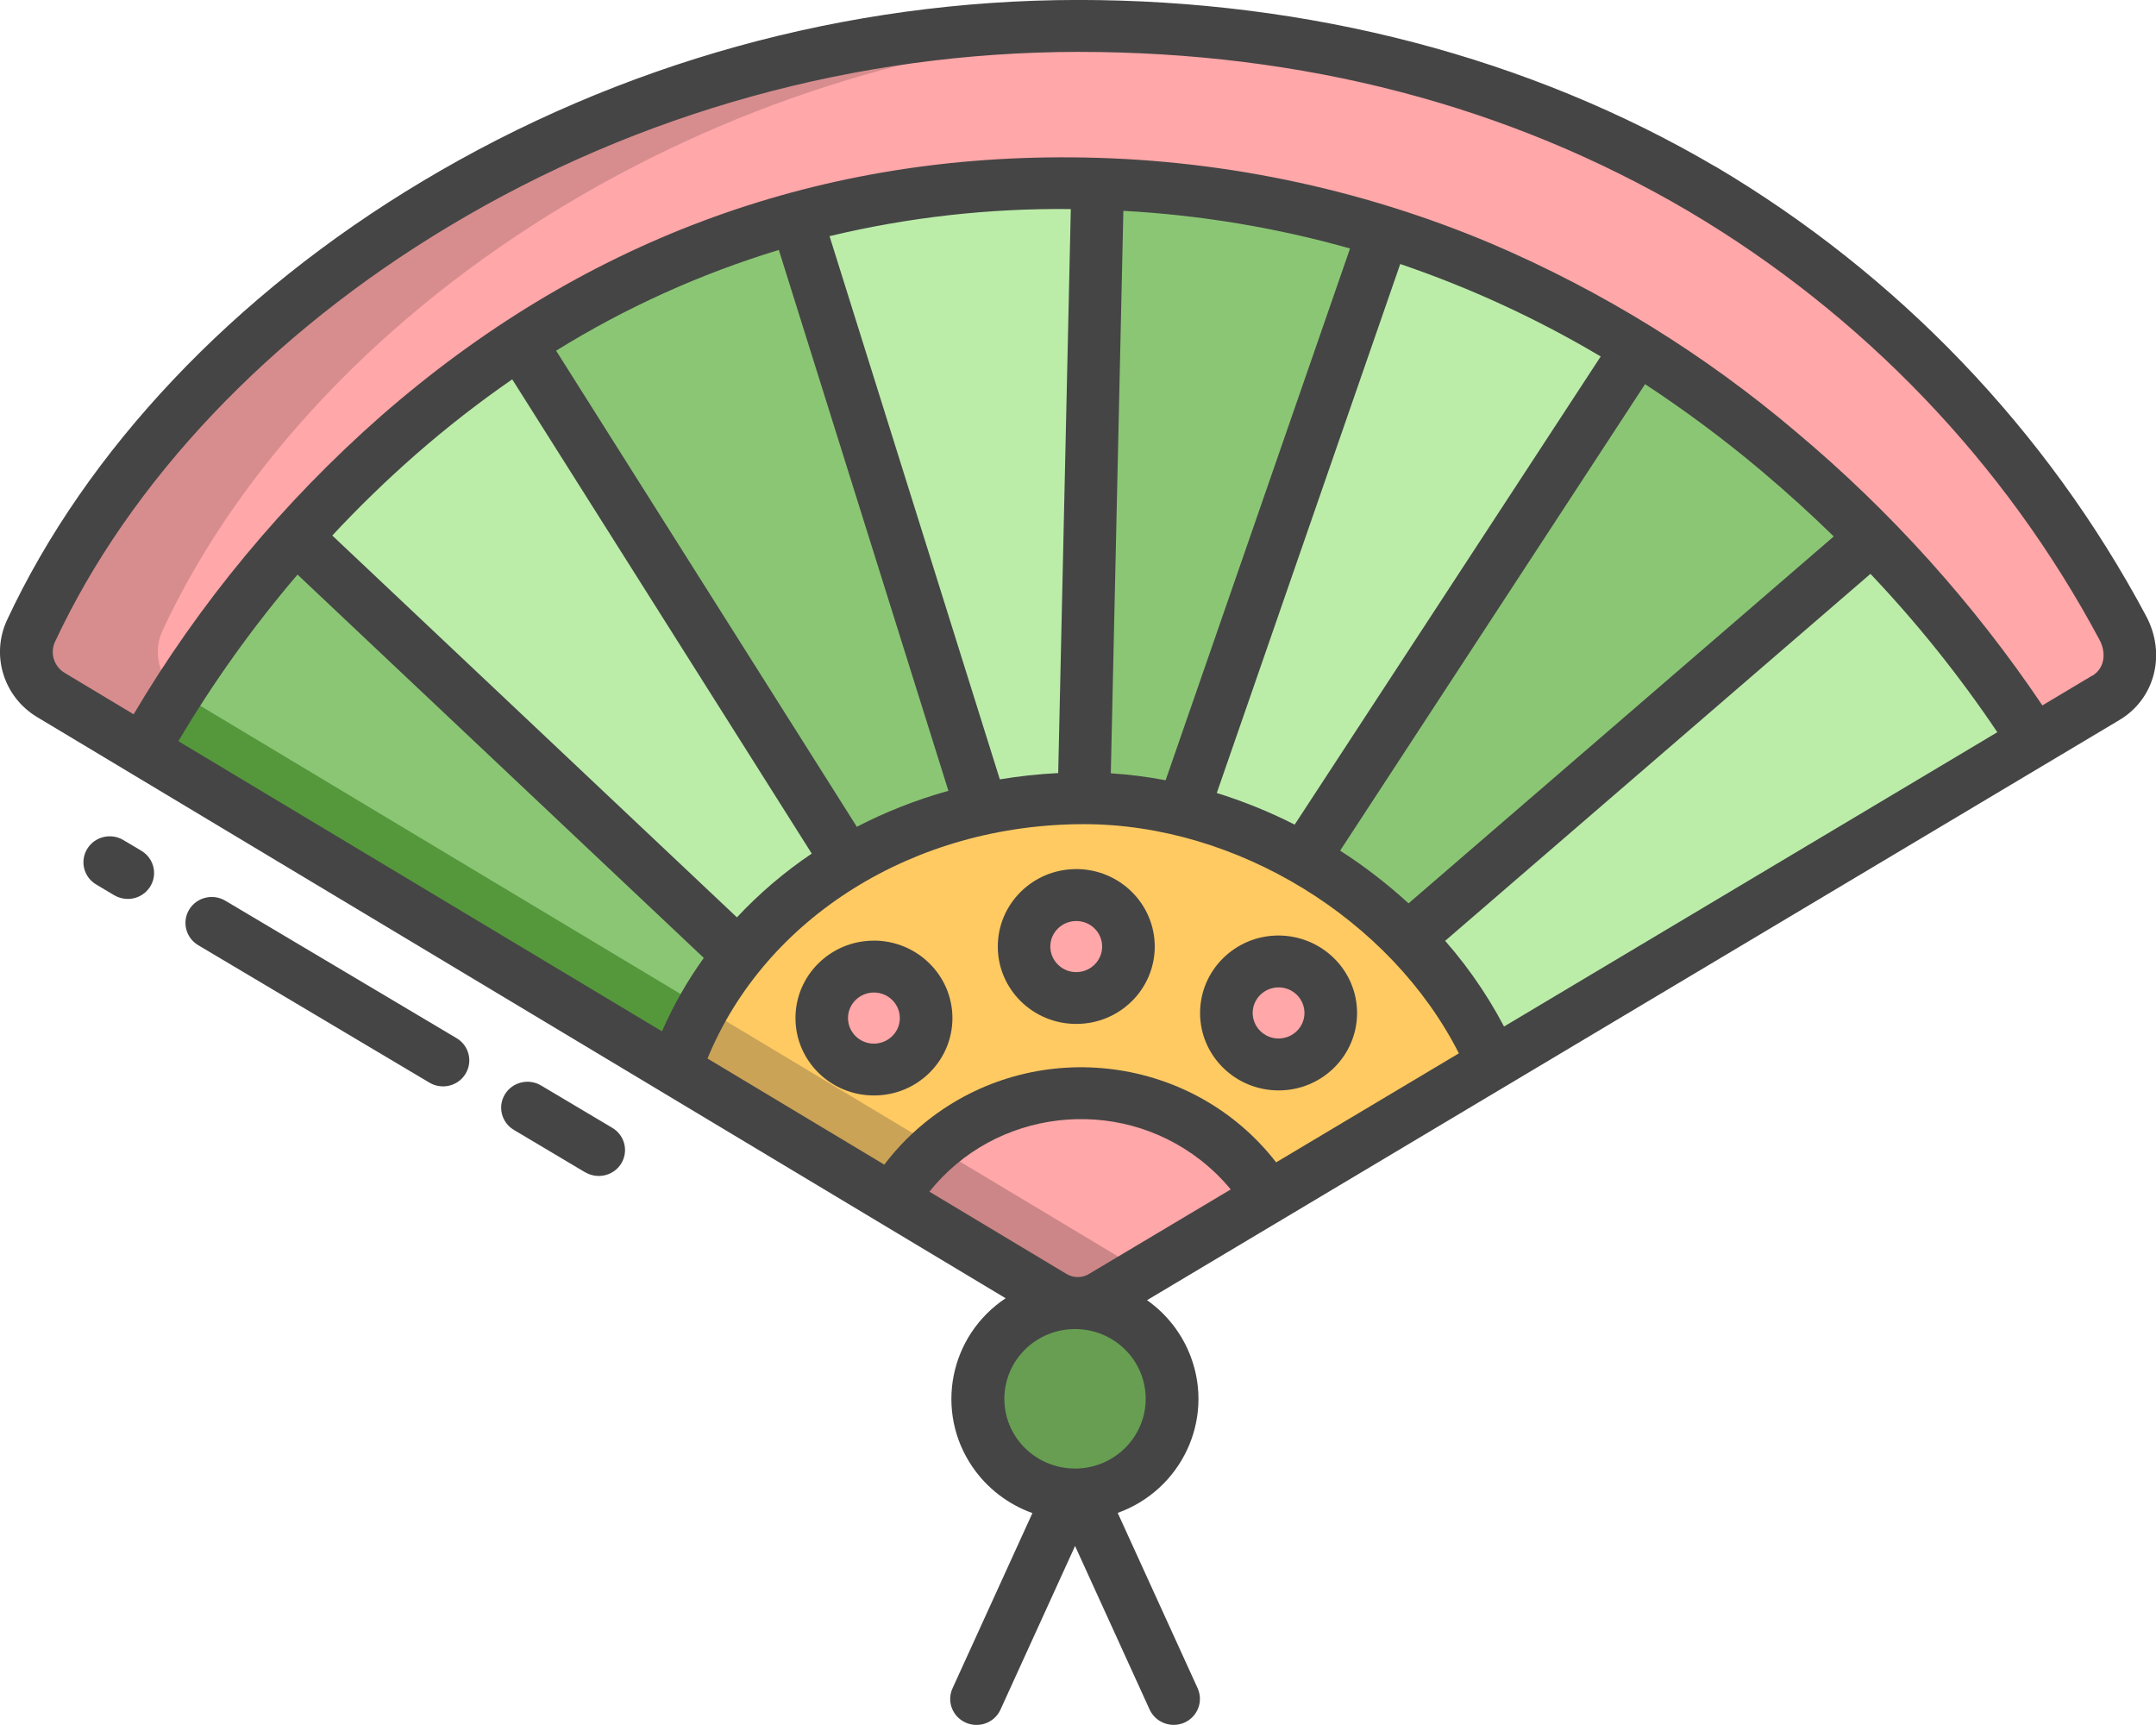 <svg width="50" height="40" viewBox="0 0 50 40" fill="none" xmlns="http://www.w3.org/2000/svg">
<g clip-path="url(#clip0_216_1690)">
<path d="M32.088 5.374C29.939 4.704 27.707 4.33 25.455 4.263C25.247 4.256 25.039 4.252 24.829 4.25C22.681 4.228 20.541 4.501 18.469 5.062C16.194 5.688 14.032 6.664 12.064 7.952C10.134 9.219 8.384 10.732 6.857 12.451C5.496 13.969 4.309 15.626 3.313 17.398L1.174 16.114C0.665 15.805 0.469 15.172 0.715 14.635C2.512 10.78 5.846 7.272 10.1 4.728C14.591 2.04 19.741 0.614 24.994 0.599C35.862 0.599 44.625 6.012 49.226 14.558C49.538 15.138 49.399 15.848 48.829 16.184L47.167 17.175C47.004 16.908 45.757 14.862 43.417 12.474C41.785 10.8 39.958 9.325 37.969 8.081C36.134 6.934 34.159 6.025 32.088 5.373V5.374Z" fill="#FFA7A9"/>
<path d="M47.167 17.177L34.616 24.664C34.144 23.588 33.476 22.607 32.643 21.77L43.414 12.476C45.755 14.864 47.001 16.911 47.164 17.177H47.167Z" fill="#BBEDA9"/>
<path d="M43.416 12.474L32.645 21.768C31.934 21.043 31.122 20.419 30.235 19.914L30.262 19.868L37.969 8.081C39.956 9.325 41.785 10.8 43.417 12.474H43.416Z" fill="#8BC675"/>
<path d="M37.969 8.081L30.262 19.868L30.235 19.914C29.36 19.411 28.418 19.034 27.436 18.793L27.441 18.778L32.089 5.374C34.157 6.025 36.134 6.936 37.969 8.082V8.081Z" fill="#BBEDA9"/>
<path d="M34.616 24.663L29.421 27.762C28.49 26.27 26.844 25.358 25.068 25.351C23.267 25.351 21.602 26.29 20.69 27.82L15.658 24.802C15.988 23.838 16.486 22.939 17.13 22.146C17.835 21.28 18.691 20.547 19.659 19.978C20.621 19.411 21.67 19.001 22.764 18.765C23.543 18.595 24.338 18.51 25.137 18.512C25.911 18.513 26.682 18.608 27.435 18.792C28.417 19.034 29.359 19.411 30.233 19.913C31.121 20.418 31.931 21.041 32.643 21.767C33.475 22.604 34.144 23.585 34.616 24.661V24.663Z" fill="#FFCA62"/>
<path d="M32.088 5.374L27.441 18.778L27.436 18.793C26.685 18.608 25.914 18.515 25.138 18.513L25.455 4.263C27.707 4.33 29.939 4.704 32.088 5.374Z" fill="#8BC675"/>
<path d="M29.421 27.762L25.568 30.06C25.212 30.272 24.764 30.267 24.41 30.051L20.691 27.819C21.603 26.289 23.269 25.348 25.07 25.35C26.846 25.357 28.492 26.269 29.422 27.761L29.421 27.762Z" fill="#FFA7A9"/>
<path d="M24.928 30.218C26.171 30.221 27.175 31.215 27.174 32.441C27.171 33.667 26.163 34.658 24.92 34.657C23.679 34.654 22.674 33.661 22.674 32.438C22.674 31.212 23.683 30.218 24.928 30.22V30.218Z" fill="#679E52"/>
<path d="M25.455 4.263L25.138 18.513C24.341 18.513 23.546 18.598 22.766 18.766L18.468 5.062C20.539 4.501 22.68 4.228 24.827 4.25C25.038 4.252 25.247 4.256 25.454 4.263H25.455Z" fill="#BBEDA9"/>
<path d="M22.767 18.765C21.672 19.001 20.624 19.411 19.662 19.978L12.065 7.951C14.034 6.663 16.195 5.687 18.471 5.061L22.769 18.765H22.767Z" fill="#8BC675"/>
<path d="M19.66 19.977C18.693 20.546 17.835 21.28 17.132 22.146L6.857 12.451C8.384 10.731 10.136 9.218 12.064 7.951L19.66 19.977Z" fill="#BBEDA9"/>
<path d="M6.857 12.451L17.132 22.146C16.486 22.939 15.989 23.838 15.659 24.801L3.313 17.396C4.308 15.626 5.497 13.967 6.857 12.45V12.451Z" fill="#8BC675"/>
<path d="M29.65 24.682C30.32 24.682 30.863 24.148 30.863 23.489C30.863 22.83 30.32 22.296 29.65 22.296C28.98 22.296 28.437 22.83 28.437 23.489C28.437 24.148 28.98 24.682 29.65 24.682Z" fill="#FFA7A9"/>
<path d="M24.958 20.754C25.626 20.754 26.168 21.29 26.168 21.951C26.168 22.609 25.624 23.144 24.955 23.144C24.287 23.144 23.745 22.608 23.745 21.949C23.745 21.289 24.288 20.756 24.958 20.756V20.754Z" fill="#FFA7A9"/>
<path d="M20.265 22.413C20.933 22.414 21.474 22.95 21.473 23.609C21.471 24.268 20.928 24.801 20.26 24.8C19.593 24.798 19.053 24.264 19.053 23.606C19.053 22.946 19.596 22.412 20.265 22.413Z" fill="#FFA7A9"/>
<path d="M3.763 14.633C5.559 10.779 8.894 7.271 13.148 4.727C17.212 2.298 21.821 0.894 26.566 0.639C26.047 0.614 25.523 0.601 24.992 0.601C19.739 0.615 14.59 2.042 10.098 4.727C5.846 7.272 2.51 10.78 0.715 14.633C0.469 15.169 0.665 15.803 1.174 16.112L3.313 17.396C3.385 17.282 3.651 16.784 4.124 16.044C3.686 15.715 3.537 15.13 3.765 14.633H3.763Z" fill="black" fill-opacity="0.16"/>
<path d="M21.709 26.602L16.306 23.36C16.046 23.82 15.83 24.302 15.659 24.801L20.691 27.819C20.964 27.362 21.308 26.952 21.711 26.601L21.709 26.602Z" fill="#CAA357"/>
<path d="M20.69 27.82L24.409 30.053C24.763 30.269 25.21 30.272 25.567 30.061L26.522 29.491L21.708 26.604C21.305 26.955 20.961 27.365 20.689 27.821L20.69 27.82Z" fill="black" fill-opacity="0.2"/>
<path d="M4.222 16.112C4.188 16.091 4.155 16.068 4.123 16.044C3.65 16.782 3.383 17.282 3.312 17.396L15.658 24.802C15.829 24.303 16.045 23.821 16.305 23.362L4.222 16.112Z" fill="#55983C"/>
<path d="M20.265 21.812C19.261 21.812 18.446 22.618 18.448 23.609C18.448 24.6 19.265 25.404 20.27 25.402C21.275 25.402 22.088 24.598 22.088 23.606C22.086 22.615 21.27 21.812 20.265 21.811V21.812ZM20.265 24.2C19.934 24.2 19.666 23.933 19.666 23.606C19.666 23.28 19.937 23.015 20.268 23.015C20.599 23.015 20.868 23.281 20.868 23.608C20.868 23.936 20.597 24.2 20.265 24.2Z" fill="#454545"/>
<path d="M24.958 20.153C23.953 20.153 23.139 20.959 23.14 21.951C23.141 22.942 23.957 23.745 24.962 23.743C25.967 23.743 26.78 22.939 26.78 21.948C26.778 20.956 25.963 20.153 24.958 20.152V20.153ZM24.958 22.542C24.627 22.542 24.358 22.274 24.358 21.948C24.358 21.621 24.629 21.357 24.961 21.357C25.292 21.357 25.56 21.622 25.56 21.949C25.56 22.277 25.289 22.542 24.958 22.542Z" fill="#454545"/>
<path d="M29.65 21.693C28.645 21.693 27.831 22.499 27.831 23.49C27.831 24.482 28.648 25.285 29.653 25.285C30.658 25.285 31.472 24.48 31.472 23.489C31.471 22.498 30.655 21.695 29.65 21.693ZM29.65 24.081C29.319 24.081 29.051 23.814 29.051 23.488C29.051 23.161 29.322 22.896 29.653 22.896C29.984 22.896 30.252 23.162 30.252 23.489C30.252 23.817 29.981 24.081 29.65 24.081Z" fill="#454545"/>
<path d="M13.57 27.182C13.859 27.353 14.234 27.263 14.408 26.979C14.581 26.694 14.489 26.324 14.2 26.153L12.547 25.17C12.259 24.999 11.883 25.091 11.71 25.375C11.536 25.659 11.629 26.03 11.918 26.201L13.57 27.184V27.182Z" fill="#454545"/>
<path d="M9.959 25.105C10.247 25.276 10.623 25.186 10.796 24.9C10.97 24.616 10.878 24.245 10.589 24.074L5.226 20.886C4.937 20.715 4.562 20.805 4.388 21.091C4.215 21.375 4.307 21.745 4.596 21.917L9.959 25.105Z" fill="#454545"/>
<path d="M2.963 20.845C3.3 20.845 3.573 20.576 3.574 20.244C3.574 20.033 3.462 19.837 3.279 19.728L2.86 19.479C2.572 19.308 2.196 19.398 2.023 19.684C1.849 19.968 1.941 20.339 2.231 20.51L2.649 20.759C2.744 20.815 2.853 20.845 2.965 20.845H2.963Z" fill="#454545"/>
<path d="M39.771 3.857C35.472 1.333 30.361 -0.001 24.994 -0.001C19.628 0.004 14.368 1.462 9.783 4.212C5.418 6.824 2 10.437 0.161 14.382C-0.214 15.196 0.083 16.157 0.856 16.625L23.322 30.104C22.015 30.974 21.67 32.726 22.553 34.016C22.89 34.508 23.376 34.883 23.943 35.086L22.093 39.143C21.951 39.444 22.083 39.802 22.39 39.942C22.697 40.082 23.058 39.952 23.2 39.649C23.201 39.645 23.204 39.641 23.206 39.635L24.932 35.849L26.658 39.635C26.793 39.939 27.151 40.079 27.461 39.948C27.769 39.815 27.911 39.461 27.778 39.156C27.776 39.152 27.773 39.147 27.772 39.142L25.921 35.082C27.402 34.546 28.162 32.927 27.618 31.468C27.421 30.938 27.067 30.477 26.601 30.149L49.147 16.699C49.978 16.206 50.245 15.163 49.766 14.275C47.465 9.966 44.009 6.361 39.774 3.856L39.771 3.857ZM15.352 23.915L4.137 17.187C4.944 15.824 5.868 14.531 6.9 13.324L16.322 22.213C15.939 22.745 15.613 23.316 15.352 23.915ZM24.541 17.926C24.087 17.949 23.634 17.998 23.187 18.072L19.238 5.476C21.065 5.038 22.942 4.827 24.823 4.848H24.833L24.541 17.925V17.926ZM21.994 18.338C21.253 18.544 20.536 18.827 19.855 19.18C19.861 19.178 19.866 19.175 19.871 19.172L12.897 8.132C14.507 7.133 16.244 6.349 18.062 5.796L21.994 18.336V18.338ZM18.826 19.793C18.192 20.22 17.61 20.716 17.09 21.272L7.706 12.418C8.318 11.76 8.964 11.134 9.641 10.54C10.354 9.916 11.1 9.335 11.879 8.796L18.825 19.793H18.826ZM24.928 34.053C24.021 34.051 23.289 33.325 23.292 32.432C23.295 31.54 24.03 30.816 24.935 30.819C25.839 30.82 26.57 31.544 26.57 32.437C26.569 33.33 25.834 34.054 24.928 34.054V34.053ZM25.254 29.542C25.091 29.64 24.886 29.637 24.725 29.535L21.554 27.633C23.082 25.719 25.897 25.388 27.838 26.897C28.097 27.099 28.334 27.328 28.542 27.581L25.253 29.542H25.254ZM29.595 26.953C27.684 24.489 24.11 24.019 21.612 25.904C21.194 26.219 20.822 26.59 20.508 27.006L16.408 24.545C17.75 21.276 21.194 19.111 25.138 19.111C28.689 19.111 32.258 21.319 33.833 24.425L29.595 26.953ZM32.666 20.948C32.175 20.497 31.643 20.087 31.079 19.725L38.151 8.908C39.093 9.527 39.998 10.2 40.858 10.926C41.461 11.433 42.016 11.941 42.527 12.439L32.666 20.947V20.948ZM30.024 19.121C29.436 18.823 28.824 18.575 28.193 18.38C28.202 18.383 28.21 18.384 28.219 18.387L32.473 6.122C34.094 6.674 35.652 7.392 37.122 8.266L30.026 19.12L30.024 19.121ZM27.032 18.093C26.612 18.013 26.188 17.959 25.761 17.932L26.052 4.889C27.832 4.986 29.595 5.278 31.309 5.762L27.032 18.093ZM34.88 23.803C34.451 22.987 33.912 22.23 33.278 21.556C33.359 21.642 33.438 21.729 33.515 21.816L43.378 13.307C44.461 14.448 45.445 15.677 46.32 16.979L34.881 23.803H34.88ZM48.515 15.67L47.365 16.357C45.771 13.99 43.847 11.853 41.652 10.014C39.539 8.221 37.163 6.752 34.606 5.657C31.518 4.351 28.195 3.668 24.836 3.649C18.822 3.607 13.439 5.622 8.837 9.645C6.569 11.64 4.632 13.974 3.099 16.563L1.5 15.603C1.253 15.455 1.155 15.146 1.274 14.886C3.013 11.156 6.261 7.732 10.421 5.243C14.813 2.607 19.857 1.21 24.999 1.203C30.221 1.203 34.983 2.445 39.153 4.894C43.196 7.286 46.496 10.728 48.693 14.842C48.84 15.117 48.827 15.489 48.519 15.672L48.515 15.67Z" fill="#454545"/>
</g>
<defs>
<clipPath id="clip0_216_1690">
<rect width="50" height="40" fill="white" transform="translate(0 -0.001)"/>
</clipPath>
</defs>
</svg>
